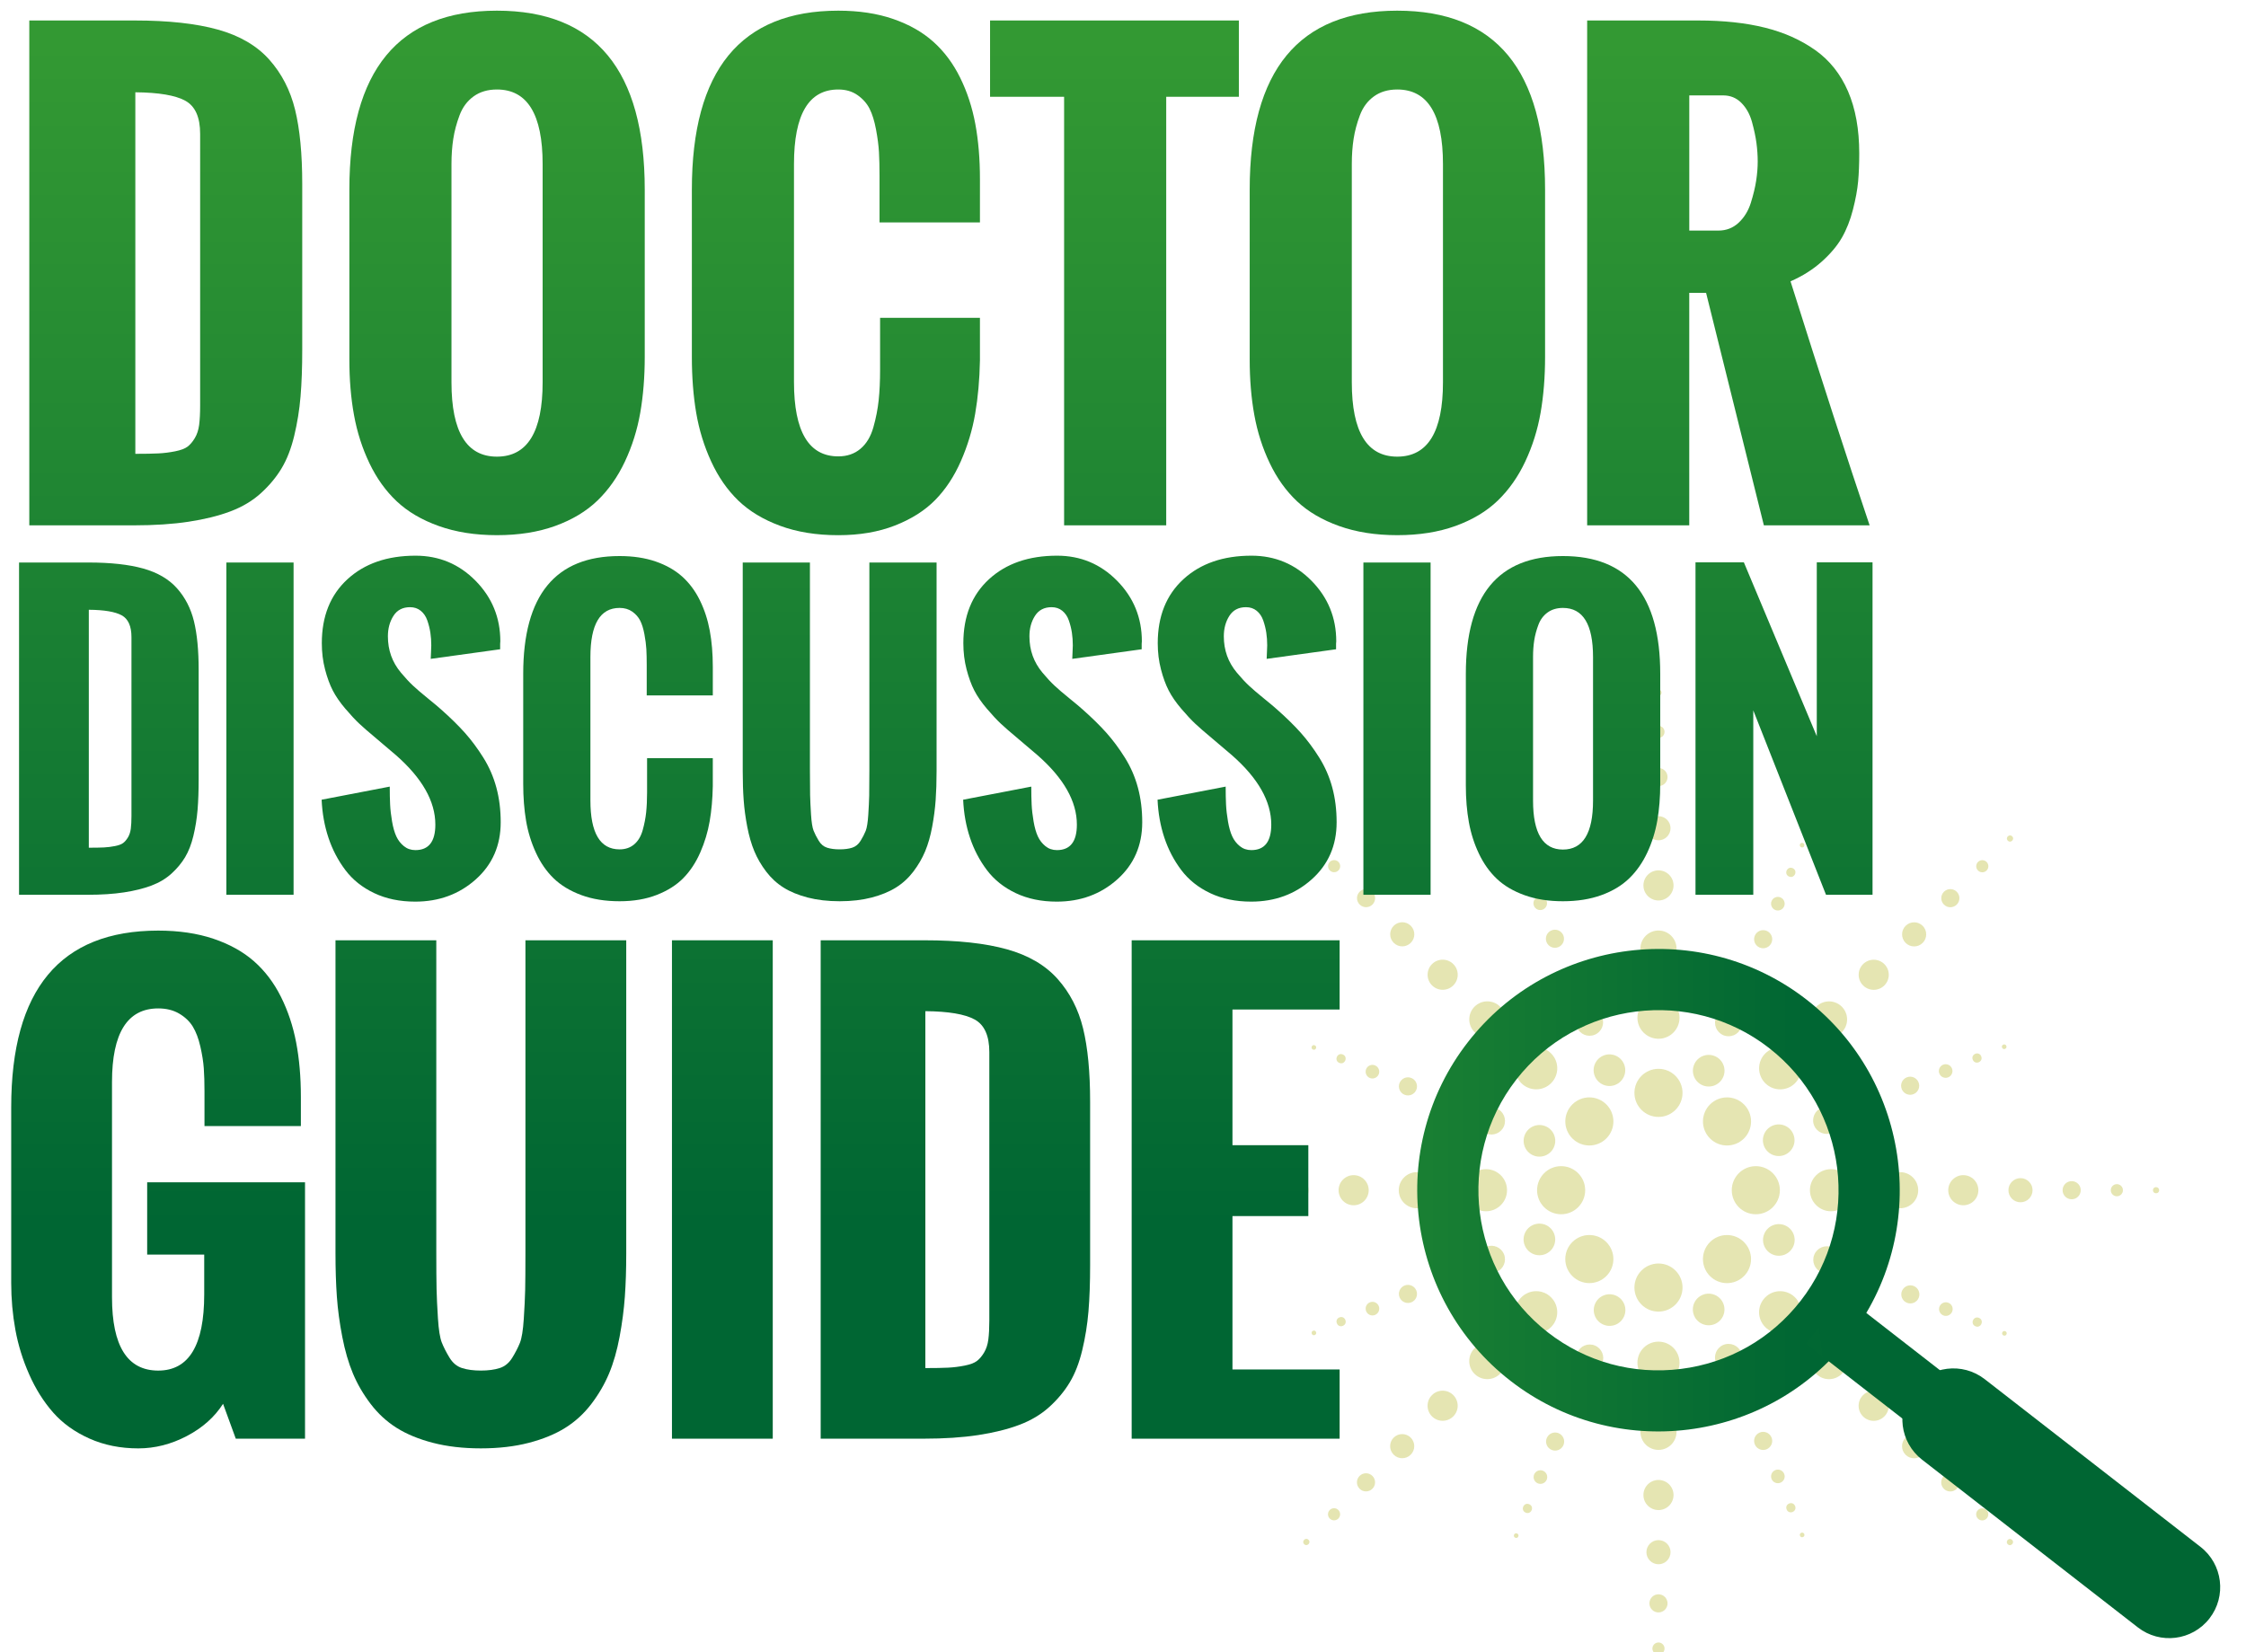 <?xml version="1.0" encoding="iso-8859-1"?>
<svg version="1.1" id="Layer_1" xmlns="http://www.w3.org/2000/svg" xmlns:xlink="http://www.w3.org/1999/xlink" x="0px" y="0px"
	 viewBox="0 0 261 192" style="enable-background:new 0 0 261 192;" xml:space="preserve">
<g>
	<g>
		<g>
			<g>
				<g>
					<g>
						<circle style="fill:#E5E5B2;" cx="204.038" cy="138.323" r="2.795"/>
						<circle style="fill:#E5E5B2;" cx="212.772" cy="138.323" r="2.446"/>
						<circle style="fill:#E5E5B2;" cx="220.809" cy="138.323" r="2.098"/>
						<circle style="fill:#E5E5B2;" cx="228.149" cy="138.323" r="1.75"/>
						<circle style="fill:#E5E5B2;" cx="234.794" cy="138.323" r="1.402"/>
						<circle style="fill:#E5E5B2;" cx="240.741" cy="138.323" r="1.054"/>
						<circle style="fill:#E5E5B2;" cx="245.993" cy="138.323" r="0.705"/>
						<circle style="fill:#E5E5B2;" cx="250.547" cy="138.323" r="0.357"/>
					</g>
					<g>
						<circle style="fill:#E5E5B2;" cx="181.414" cy="138.323" r="2.795"/>
						<circle style="fill:#E5E5B2;" cx="172.68" cy="138.323" r="2.446"/>
						<circle style="fill:#E5E5B2;" cx="164.643" cy="138.323" r="2.098"/>
						<circle style="fill:#E5E5B2;" cx="157.302" cy="138.323" r="1.75"/>
						<circle style="fill:#E5E5B2;" cx="150.658" cy="138.323" r="1.402"/>
						<circle style="fill:#E5E5B2;" cx="144.71" cy="138.323" r="1.054"/>
						<circle style="fill:#E5E5B2;" cx="139.459" cy="138.323" r="0.705"/>
						<circle style="fill:#E5E5B2;" cx="134.904" cy="138.323" r="0.357"/>
					</g>
				</g>
				<g>
					<g>
						
							<ellipse transform="matrix(0.707 -0.707 0.707 0.707 -33.362 180.105)" style="fill:#E5E5B2;" cx="200.725" cy="130.324" rx="2.795" ry="2.795"/>
						
							<ellipse transform="matrix(0.707 -0.707 0.707 0.707 -27.187 182.663)" style="fill:#E5E5B2;" cx="206.9" cy="124.149" rx="2.446" ry="2.446"/>
						
							<ellipse transform="matrix(0.707 -0.707 0.707 0.707 -21.504 185.017)" style="fill:#E5E5B2;" cx="212.583" cy="118.466" rx="2.098" ry="2.098"/>
						
							<ellipse transform="matrix(0.707 -0.707 0.707 0.707 -16.313 187.167)" style="fill:#E5E5B2;" cx="217.774" cy="113.275" rx="1.75" ry="1.75"/>
						
							<ellipse transform="matrix(0.707 -0.707 0.707 0.707 -11.615 189.113)" style="fill:#E5E5B2;" cx="222.472" cy="108.577" rx="1.402" ry="1.402"/>
						
							<ellipse transform="matrix(0.707 -0.707 0.707 0.707 -7.409 190.855)" style="fill:#E5E5B2;" cx="226.678" cy="104.371" rx="1.054" ry="1.054"/>
						
							<ellipse transform="matrix(0.707 -0.707 0.707 0.707 -3.696 192.393)" style="fill:#E5E5B2;" cx="230.391" cy="100.658" rx="0.705" ry="0.705"/>
						
							<ellipse transform="matrix(0.707 -0.707 0.707 0.707 -0.475 193.727)" style="fill:#E5E5B2;" cx="233.612" cy="97.437" rx="0.357" ry="0.357"/>
					</g>
					<g>
						
							<ellipse transform="matrix(0.707 -0.707 0.707 0.707 -49.36 173.478)" style="fill:#E5E5B2;" cx="184.727" cy="146.322" rx="2.795" ry="2.795"/>
						
							<ellipse transform="matrix(0.707 -0.707 0.707 0.707 -55.536 170.921)" style="fill:#E5E5B2;" cx="178.551" cy="152.498" rx="2.446" ry="2.446"/>
						
							<ellipse transform="matrix(0.707 -0.707 0.707 0.707 -61.219 168.566)" style="fill:#E5E5B2;" cx="172.868" cy="158.181" rx="2.098" ry="2.098"/>
						
							<ellipse transform="matrix(0.707 -0.707 0.707 0.707 -66.409 166.416)" style="fill:#E5E5B2;" cx="167.678" cy="163.372" rx="1.75" ry="1.75"/>
						
							<ellipse transform="matrix(0.707 -0.707 0.707 0.707 -71.108 164.47)" style="fill:#E5E5B2;" cx="162.98" cy="168.07" rx="1.402" ry="1.402"/>
						
							<ellipse transform="matrix(0.707 -0.707 0.707 0.707 -75.313 162.728)" style="fill:#E5E5B2;" cx="158.774" cy="172.275" rx="1.054" ry="1.054"/>
						
							<ellipse transform="matrix(0.707 -0.707 0.707 0.707 -79.026 161.19)" style="fill:#E5E5B2;" cx="155.061" cy="175.989" rx="0.705" ry="0.705"/>
						
							<ellipse transform="matrix(0.707 -0.707 0.707 0.707 -82.247 159.856)" style="fill:#E5E5B2;" cx="151.84" cy="179.209" rx="0.357" ry="0.357"/>
					</g>
				</g>
				<g>
					<g>
						
							<ellipse transform="matrix(0.924 -0.383 0.383 0.924 -35.001 89.165)" style="fill:#E5E5B2;" cx="206.631" cy="132.564" rx="1.837" ry="1.837"/>
						
							<ellipse transform="matrix(0.924 -0.383 0.383 0.924 -33.693 91.123)" style="fill:#E5E5B2;" cx="212.205" cy="130.255" rx="1.575" ry="1.575"/>
						
							<ellipse transform="matrix(0.924 -0.383 0.383 0.924 -32.498 92.911)" style="fill:#E5E5B2;" cx="217.297" cy="128.146" rx="1.314" ry="1.314"/>
						
							<ellipse transform="matrix(0.924 -0.383 0.383 0.924 -31.417 94.529)" style="fill:#E5E5B2;" cx="221.906" cy="126.237" rx="1.052" ry="1.052"/>
						
							<ellipse transform="matrix(0.924 -0.383 0.383 0.924 -30.449 95.978)" style="fill:#E5E5B2;" cx="226.032" cy="124.528" rx="0.791" ry="0.791"/>
						
							<ellipse transform="matrix(0.924 -0.383 0.383 0.924 -29.594 97.257)" style="fill:#E5E5B2;" cx="229.674" cy="123.019" rx="0.53" ry="0.53"/>
						
							<ellipse transform="matrix(0.924 -0.383 0.383 0.924 -28.853 98.366)" style="fill:#E5E5B2;" cx="232.834" cy="121.71" rx="0.268" ry="0.268"/>
					</g>
					<g>
						
							<ellipse transform="matrix(0.924 -0.383 0.383 0.924 -41.526 79.4)" style="fill:#E5E5B2;" cx="178.821" cy="144.083" rx="1.837" ry="1.837"/>
						
							<ellipse transform="matrix(0.924 -0.383 0.383 0.924 -42.834 77.442)" style="fill:#E5E5B2;" cx="173.246" cy="146.392" rx="1.575" ry="1.575"/>
						
							<ellipse transform="matrix(0.924 -0.383 0.383 0.924 -44.029 75.654)" style="fill:#E5E5B2;" cx="168.155" cy="148.501" rx="1.314" ry="1.314"/>
						
							<ellipse transform="matrix(0.924 -0.383 0.383 0.924 -45.11 74.036)" style="fill:#E5E5B2;" cx="163.546" cy="150.41" rx="1.052" ry="1.052"/>
						
							<ellipse transform="matrix(0.924 -0.383 0.383 0.924 -46.078 72.587)" style="fill:#E5E5B2;" cx="159.42" cy="152.119" rx="0.791" ry="0.791"/>
						
							<ellipse transform="matrix(0.924 -0.383 0.383 0.924 -46.933 71.308)" style="fill:#E5E5B2;" cx="155.778" cy="153.628" rx="0.53" ry="0.53"/>
						
							<ellipse transform="matrix(0.924 -0.383 0.383 0.924 -47.674 70.198)" style="fill:#E5E5B2;" cx="152.618" cy="154.936" rx="0.268" ry="0.268"/>
					</g>
				</g>
				<g>
					<g>
						
							<ellipse transform="matrix(0.383 -0.924 0.924 0.383 7.58 260.182)" style="fill:#E5E5B2;" cx="198.485" cy="124.419" rx="1.837" ry="1.837"/>
						
							<ellipse transform="matrix(0.383 -0.924 0.924 0.383 14.156 258.874)" style="fill:#E5E5B2;" cx="200.795" cy="118.844" rx="1.575" ry="1.575"/>
						
							<ellipse transform="matrix(0.383 -0.924 0.924 0.383 20.163 257.68)" style="fill:#E5E5B2;" cx="202.904" cy="113.752" rx="1.314" ry="1.314"/>
						
							<ellipse transform="matrix(0.383 -0.924 0.924 0.383 25.599 256.598)" style="fill:#E5E5B2;" cx="204.813" cy="109.143" rx="1.052" ry="1.052"/>
						
							<ellipse transform="matrix(0.383 -0.924 0.924 0.383 30.465 255.63)" style="fill:#E5E5B2;" cx="206.522" cy="105.018" rx="0.791" ry="0.791"/>
						
							<ellipse transform="matrix(0.383 -0.924 0.924 0.383 34.762 254.775)" style="fill:#E5E5B2;" cx="208.03" cy="101.375" rx="0.53" ry="0.53"/>
						
							<ellipse transform="matrix(0.383 -0.924 0.924 0.383 38.489 254.034)" style="fill:#E5E5B2;" cx="209.339" cy="98.216" rx="0.268" ry="0.268"/>
					</g>
					<g>
						
							<ellipse transform="matrix(0.383 -0.924 0.924 0.383 -25.223 266.707)" style="fill:#E5E5B2;" cx="186.966" cy="152.228" rx="1.837" ry="1.837"/>
						
							<ellipse transform="matrix(0.383 -0.924 0.924 0.383 -31.799 268.015)" style="fill:#E5E5B2;" cx="184.657" cy="157.803" rx="1.575" ry="1.575"/>
						
							<ellipse transform="matrix(0.383 -0.924 0.924 0.383 -37.805 269.21)" style="fill:#E5E5B2;" cx="182.548" cy="162.895" rx="1.314" ry="1.314"/>
						
							<ellipse transform="matrix(0.383 -0.924 0.924 0.383 -43.242 270.291)" style="fill:#E5E5B2;" cx="180.639" cy="167.503" rx="1.052" ry="1.052"/>
						
							<ellipse transform="matrix(0.383 -0.924 0.924 0.383 -48.108 271.259)" style="fill:#E5E5B2;" cx="178.93" cy="171.629" rx="0.791" ry="0.791"/>
						
							<ellipse transform="matrix(0.383 -0.924 0.924 0.383 -52.405 272.114)" style="fill:#E5E5B2;" cx="177.421" cy="175.272" rx="0.53" ry="0.53"/>
						
							<ellipse transform="matrix(0.383 -0.924 0.924 0.383 -56.131 272.855)" style="fill:#E5E5B2;" cx="176.113" cy="178.431" rx="0.268" ry="0.268"/>
					</g>
				</g>
				<g>
					<g>
						
							<ellipse transform="matrix(0.707 -0.707 0.707 0.707 -44.675 184.791)" style="fill:#E5E5B2;" cx="200.725" cy="146.322" rx="2.795" ry="2.795"/>
						
							<ellipse transform="matrix(0.707 -0.707 0.707 0.707 -47.233 190.966)" style="fill:#E5E5B2;" cx="206.9" cy="152.498" rx="2.446" ry="2.446"/>
						
							<ellipse transform="matrix(0.707 -0.707 0.707 0.707 -49.587 196.649)" style="fill:#E5E5B2;" cx="212.583" cy="158.181" rx="2.098" ry="2.098"/>
						
							<ellipse transform="matrix(0.707 -0.707 0.707 0.707 -51.737 201.84)" style="fill:#E5E5B2;" cx="217.774" cy="163.372" rx="1.75" ry="1.75"/>
						
							<ellipse transform="matrix(0.707 -0.707 0.707 0.707 -53.683 206.538)" style="fill:#E5E5B2;" cx="222.472" cy="168.07" rx="1.402" ry="1.402"/>
						
							<ellipse transform="matrix(0.707 -0.707 0.707 0.707 -55.425 210.744)" style="fill:#E5E5B2;" cx="226.678" cy="172.275" rx="1.054" ry="1.054"/>
						
							<ellipse transform="matrix(0.707 -0.707 0.707 0.707 -56.963 214.457)" style="fill:#E5E5B2;" cx="230.391" cy="175.989" rx="0.705" ry="0.705"/>
						
							<ellipse transform="matrix(0.707 -0.707 0.707 0.707 -58.297 217.678)" style="fill:#E5E5B2;" cx="233.612" cy="179.209" rx="0.357" ry="0.357"/>
					</g>
					<g>
						
							<ellipse transform="matrix(0.707 -0.707 0.707 0.707 -38.048 168.793)" style="fill:#E5E5B2;" cx="184.727" cy="130.324" rx="2.795" ry="2.795"/>
						
							<ellipse transform="matrix(0.707 -0.707 0.707 0.707 -35.49 162.617)" style="fill:#E5E5B2;" cx="178.551" cy="124.149" rx="2.446" ry="2.446"/>
						
							<ellipse transform="matrix(0.707 -0.707 0.707 0.707 -33.136 156.934)" style="fill:#E5E5B2;" cx="172.868" cy="118.466" rx="2.098" ry="2.098"/>
						
							<ellipse transform="matrix(0.707 -0.707 0.707 0.707 -30.986 151.744)" style="fill:#E5E5B2;" cx="167.678" cy="113.275" rx="1.75" ry="1.75"/>
						
							<ellipse transform="matrix(0.707 -0.707 0.707 0.707 -29.04 147.045)" style="fill:#E5E5B2;" cx="162.98" cy="108.577" rx="1.402" ry="1.402"/>
						
							<ellipse transform="matrix(0.707 -0.707 0.707 0.707 -27.298 142.84)" style="fill:#E5E5B2;" cx="158.774" cy="104.371" rx="1.054" ry="1.054"/>
						
							<ellipse transform="matrix(0.707 -0.707 0.707 0.707 -25.76 139.126)" style="fill:#E5E5B2;" cx="155.061" cy="100.658" rx="0.705" ry="0.705"/>
						
							<ellipse transform="matrix(0.707 -0.707 0.707 0.707 -24.426 135.906)" style="fill:#E5E5B2;" cx="151.84" cy="97.437" rx="0.357" ry="0.357"/>
					</g>
				</g>
				<g>
					<g>
						
							<ellipse transform="matrix(0.924 -0.383 0.383 0.924 -43.146 87.545)" style="fill:#E5E5B2;" cx="198.485" cy="152.228" rx="1.837" ry="1.837"/>
						
							<ellipse transform="matrix(0.924 -0.383 0.383 0.924 -45.104 88.853)" style="fill:#E5E5B2;" cx="200.795" cy="157.803" rx="1.575" ry="1.575"/>
						
							<ellipse transform="matrix(0.924 -0.383 0.383 0.924 -46.892 90.047)" style="fill:#E5E5B2;" cx="202.904" cy="162.895" rx="1.314" ry="1.314"/>
						
							<ellipse transform="matrix(0.924 -0.383 0.383 0.924 -48.51 91.129)" style="fill:#E5E5B2;" cx="204.813" cy="167.503" rx="1.052" ry="1.052"/>
						
							<ellipse transform="matrix(0.924 -0.383 0.383 0.924 -49.959 92.097)" style="fill:#E5E5B2;" cx="206.522" cy="171.629" rx="0.791" ry="0.791"/>
						
							<ellipse transform="matrix(0.924 -0.383 0.383 0.924 -51.238 92.951)" style="fill:#E5E5B2;" cx="208.03" cy="175.272" rx="0.53" ry="0.53"/>
						
							<ellipse transform="matrix(0.924 -0.383 0.383 0.924 -52.348 93.693)" style="fill:#E5E5B2;" cx="209.339" cy="178.431" rx="0.268" ry="0.268"/>
					</g>
					<g>
						
							<ellipse transform="matrix(0.924 -0.383 0.383 0.924 -33.381 81.02)" style="fill:#E5E5B2;" cx="186.966" cy="124.419" rx="1.837" ry="1.837"/>
						
							<ellipse transform="matrix(0.924 -0.383 0.383 0.924 -31.423 79.712)" style="fill:#E5E5B2;" cx="184.657" cy="118.844" rx="1.575" ry="1.575"/>
						
							<ellipse transform="matrix(0.924 -0.383 0.383 0.924 -29.635 78.517)" style="fill:#E5E5B2;" cx="182.548" cy="113.752" rx="1.314" ry="1.314"/>
						
							<ellipse transform="matrix(0.924 -0.383 0.383 0.924 -28.017 77.436)" style="fill:#E5E5B2;" cx="180.639" cy="109.143" rx="1.052" ry="1.052"/>
						
							<ellipse transform="matrix(0.924 -0.383 0.383 0.924 -26.568 76.468)" style="fill:#E5E5B2;" cx="178.93" cy="105.018" rx="0.791" ry="0.791"/>
						
							<ellipse transform="matrix(0.924 -0.383 0.383 0.924 -25.289 75.613)" style="fill:#E5E5B2;" cx="177.421" cy="101.375" rx="0.53" ry="0.53"/>
						
							<ellipse transform="matrix(0.924 -0.383 0.383 0.924 -24.18 74.872)" style="fill:#E5E5B2;" cx="176.113" cy="98.216" rx="0.268" ry="0.268"/>
					</g>
				</g>
				<g>
					<g>
						
							<ellipse transform="matrix(0.383 -0.924 0.924 0.383 -5.559 279.846)" style="fill:#E5E5B2;" cx="206.631" cy="144.083" rx="1.837" ry="1.837"/>
						
							<ellipse transform="matrix(0.383 -0.924 0.924 0.383 -4.251 286.423)" style="fill:#E5E5B2;" cx="212.205" cy="146.392" rx="1.575" ry="1.575"/>
						
							<ellipse transform="matrix(0.383 -0.924 0.924 0.383 -3.056 292.429)" style="fill:#E5E5B2;" cx="217.297" cy="148.501" rx="1.314" ry="1.314"/>
						
							<ellipse transform="matrix(0.383 -0.924 0.924 0.383 -1.975 297.865)" style="fill:#E5E5B2;" cx="221.906" cy="150.41" rx="1.052" ry="1.052"/>
						
							<ellipse transform="matrix(0.383 -0.924 0.924 0.383 -1.007 302.731)" style="fill:#E5E5B2;" cx="226.032" cy="152.119" rx="0.791" ry="0.791"/>
						
							<ellipse transform="matrix(0.383 -0.924 0.924 0.383 -0.152 307.028)" style="fill:#E5E5B2;" cx="229.674" cy="153.628" rx="0.53" ry="0.53"/>
						
							<ellipse transform="matrix(0.383 -0.924 0.924 0.383 0.589 310.755)" style="fill:#E5E5B2;" cx="232.834" cy="154.936" rx="0.268" ry="0.268"/>
					</g>
					<g>
						
							<ellipse transform="matrix(0.383 -0.924 0.924 0.383 -12.084 247.043)" style="fill:#E5E5B2;" cx="178.821" cy="132.564" rx="1.837" ry="1.837"/>
						
							<ellipse transform="matrix(0.383 -0.924 0.924 0.383 -13.392 240.467)" style="fill:#E5E5B2;" cx="173.246" cy="130.255" rx="1.575" ry="1.575"/>
						
							<ellipse transform="matrix(0.383 -0.924 0.924 0.383 -14.586 234.461)" style="fill:#E5E5B2;" cx="168.155" cy="128.146" rx="1.314" ry="1.314"/>
						
							<ellipse transform="matrix(0.383 -0.924 0.924 0.383 -15.668 229.024)" style="fill:#E5E5B2;" cx="163.546" cy="126.237" rx="1.052" ry="1.052"/>
						
							<ellipse transform="matrix(0.383 -0.924 0.924 0.383 -16.636 224.158)" style="fill:#E5E5B2;" cx="159.42" cy="124.528" rx="0.791" ry="0.791"/>
						
							<ellipse transform="matrix(0.383 -0.924 0.924 0.383 -17.491 219.861)" style="fill:#E5E5B2;" cx="155.778" cy="123.019" rx="0.53" ry="0.53"/>
						
							<ellipse transform="matrix(0.383 -0.924 0.924 0.383 -18.232 216.135)" style="fill:#E5E5B2;" cx="152.618" cy="121.71" rx="0.268" ry="0.268"/>
					</g>
				</g>
				<g>
					<g>
						<circle style="fill:#E5E5B2;" cx="192.726" cy="127.011" r="2.795"/>
						<circle style="fill:#E5E5B2;" cx="192.726" cy="118.277" r="2.446"/>
						<circle style="fill:#E5E5B2;" cx="192.726" cy="110.24" r="2.098"/>
						<circle style="fill:#E5E5B2;" cx="192.726" cy="102.9" r="1.75"/>
						<circle style="fill:#E5E5B2;" cx="192.726" cy="96.256" r="1.402"/>
						<circle style="fill:#E5E5B2;" cx="192.726" cy="90.308" r="1.054"/>
						<circle style="fill:#E5E5B2;" cx="192.726" cy="85.057" r="0.705"/>
						<circle style="fill:#E5E5B2;" cx="192.726" cy="80.502" r="0.357"/>
					</g>
					<g>
						<circle style="fill:#E5E5B2;" cx="192.726" cy="149.636" r="2.795"/>
						<circle style="fill:#E5E5B2;" cx="192.726" cy="158.369" r="2.446"/>
						<circle style="fill:#E5E5B2;" cx="192.726" cy="166.406" r="2.098"/>
						<circle style="fill:#E5E5B2;" cx="192.726" cy="173.747" r="1.75"/>
						<circle style="fill:#E5E5B2;" cx="192.726" cy="180.391" r="1.402"/>
						<circle style="fill:#E5E5B2;" cx="192.726" cy="186.339" r="1.054"/>
						<circle style="fill:#E5E5B2;" cx="192.726" cy="191.59" r="0.705"/>
						<circle style="fill:#E5E5B2;" cx="192.726" cy="196.145" r="0.357"/>
					</g>
				</g>
			</g>
			<g>
				
					<linearGradient id="SVGID_1_" gradientUnits="userSpaceOnUse" x1="252.204" y1="111.23" x2="252.204" y2="20.537" gradientTransform="matrix(-6.123234e-17 -1 1 -6.123234e-17 98.889 390.527)">
					<stop  offset="0" style="stop-color:#006633"/>
					<stop  offset="1" style="stop-color:#339933"/>
				</linearGradient>
				<path style="fill:url(#SVGID_1_);" d="M220.542,134.837c0.893,7.127-0.926,14.593-5.671,20.698
					c-9.491,12.21-27.147,14.423-39.357,4.932c-12.21-9.491-14.423-27.146-4.932-39.357c9.491-12.21,27.146-14.423,39.357-4.932
					l0.001,0C216.043,120.925,219.649,127.711,220.542,134.837z M171.964,140.925c0.667,5.319,3.358,10.385,7.915,13.927
					c4.415,3.432,9.902,4.939,15.451,4.243s10.494-3.51,13.926-7.925c7.083-9.114,5.432-22.292-3.682-29.376
					c-9.114-7.084-22.292-5.433-29.376,3.681C172.655,130.033,171.297,135.606,171.964,140.925z"/>
			</g>
		</g>
		<g>
			
				<linearGradient id="SVGID_2_" gradientUnits="userSpaceOnUse" x1="170.234" y1="184.719" x2="170.234" y2="94.033" gradientTransform="matrix(-0.124 -0.992 0.992 -0.124 53.078 369.639)">
				<stop  offset="0" style="stop-color:#006633"/>
				<stop  offset="1" style="stop-color:#339933"/>
			</linearGradient>
			<path style="fill:url(#SVGID_2_);" d="M257.956,183.717c0.189,1.505-0.197,3.082-1.201,4.375
				c-2.009,2.584-5.733,3.051-8.318,1.042l-25.08-19.494c-2.584-2.009-3.051-5.733-1.042-8.318c2.009-2.584,5.733-3.051,8.318-1.042
				l25.08,19.494C257.005,180.778,257.768,182.212,257.956,183.717z"/>
		</g>
		<g>
			
				<linearGradient id="SVGID_3_" gradientUnits="userSpaceOnUse" x1="188.151" y1="184.719" x2="188.151" y2="94.033" gradientTransform="matrix(-0.124 -0.992 0.992 -0.124 53.078 369.639)">
				<stop  offset="0" style="stop-color:#006633"/>
				<stop  offset="1" style="stop-color:#339933"/>
			</linearGradient>
			<polygon style="fill:url(#SVGID_3_);" points="229.178,162.152 224.812,167.768 209.88,156.161 214.245,150.545 			"/>
		</g>
	</g>
	<g>
		<g>
			<linearGradient id="SVGID_4_" gradientUnits="userSpaceOnUse" x1="19.264" y1="142.464" x2="19.264" y2="5.17">
				<stop  offset="0" style="stop-color:#006633"/>
				<stop  offset="1" style="stop-color:#339933"/>
			</linearGradient>
			<path style="fill:url(#SVGID_4_);" d="M3.405,61.056V2.381h12.256c3.912,0,7.134,0.354,9.665,1.06
				c2.531,0.707,4.52,1.869,5.966,3.488c1.444,1.619,2.444,3.559,2.998,5.818c0.555,2.261,0.832,5.14,0.832,8.638v19.232
				c0,2.086-0.065,3.906-0.196,5.46c-0.13,1.554-0.375,3.075-0.733,4.563c-0.358,1.489-0.848,2.75-1.467,3.781
				c-0.619,1.033-1.418,1.994-2.396,2.885c-0.979,0.892-2.157,1.598-3.537,2.119s-2.999,0.924-4.856,1.206
				c-1.858,0.283-3.993,0.424-6.405,0.424H3.405z M15.727,52.743c1.13,0,2.021-0.016,2.673-0.049
				c0.652-0.032,1.304-0.114,1.956-0.244c0.651-0.131,1.13-0.31,1.434-0.538c0.305-0.229,0.587-0.56,0.848-0.994
				s0.429-0.95,0.506-1.548c0.075-0.598,0.114-1.342,0.114-2.233V15.551c0-1.935-0.576-3.217-1.729-3.847
				c-1.151-0.63-3.086-0.956-5.802-0.979V52.743z"/>
			<linearGradient id="SVGID_5_" gradientUnits="userSpaceOnUse" x1="57.76" y1="142.464" x2="57.76" y2="5.17">
				<stop  offset="0" style="stop-color:#006633"/>
				<stop  offset="1" style="stop-color:#339933"/>
			</linearGradient>
			<path style="fill:url(#SVGID_5_);" d="M40.598,41.758V22.037c0-13.864,5.715-20.797,17.146-20.797
				c11.452,0,17.179,6.933,17.179,20.797v19.428c0,2.347-0.174,4.515-0.521,6.503s-0.94,3.874-1.776,5.656
				c-0.837,1.781-1.901,3.298-3.194,4.547c-1.293,1.25-2.929,2.232-4.906,2.95c-1.978,0.717-4.237,1.075-6.78,1.075
				c-2.521,0-4.77-0.354-6.747-1.06c-1.978-0.705-3.607-1.662-4.89-2.868s-2.342-2.684-3.179-4.434
				c-0.836-1.749-1.434-3.612-1.792-5.59C40.776,46.268,40.598,44.105,40.598,41.758z M63.057,44.432v-25.36
				c0-5.781-1.771-8.671-5.313-8.671c-1.064,0-1.967,0.266-2.705,0.798c-0.739,0.533-1.282,1.261-1.63,2.185
				s-0.593,1.837-0.733,2.738c-0.142,0.901-0.212,1.885-0.212,2.95v25.36c0,5.759,1.76,8.638,5.28,8.638
				C61.285,53.069,63.057,50.19,63.057,44.432z"/>
			<linearGradient id="SVGID_6_" gradientUnits="userSpaceOnUse" x1="97.138" y1="142.464" x2="97.138" y2="5.17">
				<stop  offset="0" style="stop-color:#006633"/>
				<stop  offset="1" style="stop-color:#339933"/>
			</linearGradient>
			<path style="fill:url(#SVGID_6_);" d="M80.399,41.465V22.037c0-13.864,5.672-20.797,17.016-20.797
				c2.39,0,4.515,0.321,6.372,0.962c1.858,0.641,3.418,1.526,4.678,2.656c1.261,1.13,2.299,2.521,3.113,4.173
				c0.815,1.651,1.401,3.444,1.761,5.378c0.358,1.935,0.537,4.064,0.537,6.39v5.052h-11.669v-5.411c0-1.064-0.022-1.982-0.065-2.754
				c-0.044-0.771-0.158-1.651-0.343-2.641c-0.185-0.988-0.435-1.793-0.749-2.412c-0.315-0.619-0.782-1.146-1.402-1.581
				c-0.619-0.435-1.363-0.651-2.232-0.651c-3.434,0-5.15,2.89-5.15,8.671v25.327c0,5.759,1.717,8.639,5.15,8.639
				c1.021,0,1.879-0.294,2.575-0.881c0.695-0.586,1.194-1.418,1.499-2.493c0.305-1.076,0.511-2.13,0.619-3.162
				c0.109-1.032,0.163-2.211,0.163-3.536v-6.031h11.604v4.955c-0.043,2.238-0.228,4.303-0.554,6.193s-0.88,3.728-1.662,5.509
				c-0.783,1.782-1.777,3.287-2.983,4.515c-1.206,1.229-2.766,2.217-4.678,2.967c-1.912,0.749-4.106,1.124-6.584,1.124
				c-2.543,0-4.798-0.364-6.764-1.092c-1.968-0.728-3.586-1.706-4.857-2.934s-2.32-2.738-3.146-4.531
				c-0.826-1.793-1.407-3.678-1.744-5.655S80.399,43.834,80.399,41.465z"/>
			<linearGradient id="SVGID_7_" gradientUnits="userSpaceOnUse" x1="129.508" y1="142.464" x2="129.508" y2="5.17">
				<stop  offset="0" style="stop-color:#006633"/>
				<stop  offset="1" style="stop-color:#339933"/>
			</linearGradient>
			<path style="fill:url(#SVGID_7_);" d="M123.656,61.056V11.247h-8.605V2.381h28.914v8.866h-8.443v49.809H123.656z"/>
			<linearGradient id="SVGID_8_" gradientUnits="userSpaceOnUse" x1="162.385" y1="142.464" x2="162.385" y2="5.17">
				<stop  offset="0" style="stop-color:#006633"/>
				<stop  offset="1" style="stop-color:#339933"/>
			</linearGradient>
			<path style="fill:url(#SVGID_8_);" d="M145.223,41.758V22.037c0-13.864,5.715-20.797,17.146-20.797
				c11.452,0,17.179,6.933,17.179,20.797v19.428c0,2.347-0.174,4.515-0.521,6.503s-0.94,3.874-1.776,5.656
				c-0.837,1.781-1.901,3.298-3.194,4.547c-1.293,1.25-2.929,2.232-4.906,2.95c-1.978,0.717-4.237,1.075-6.78,1.075
				c-2.521,0-4.77-0.354-6.747-1.06c-1.978-0.705-3.607-1.662-4.89-2.868s-2.342-2.684-3.179-4.434
				c-0.836-1.749-1.434-3.612-1.792-5.59C145.401,46.268,145.223,44.105,145.223,41.758z M167.682,44.432v-25.36
				c0-5.781-1.771-8.671-5.313-8.671c-1.064,0-1.967,0.266-2.705,0.798c-0.739,0.533-1.282,1.261-1.63,2.185
				s-0.593,1.837-0.733,2.738c-0.142,0.901-0.212,1.885-0.212,2.95v25.36c0,5.759,1.76,8.638,5.28,8.638
				C165.91,53.069,167.682,50.19,167.682,44.432z"/>
			<linearGradient id="SVGID_9_" gradientUnits="userSpaceOnUse" x1="200.851" y1="142.464" x2="200.851" y2="5.17">
				<stop  offset="0" style="stop-color:#006633"/>
				<stop  offset="1" style="stop-color:#339933"/>
			</linearGradient>
			<path style="fill:url(#SVGID_9_);" d="M184.438,61.056V2.381h12.908c2.934,0,5.514,0.277,7.741,0.831
				c2.228,0.555,4.178,1.424,5.852,2.608c1.673,1.185,2.944,2.782,3.813,4.792s1.304,4.416,1.304,7.22
				c0,1.218-0.043,2.304-0.13,3.26s-0.288,2.049-0.604,3.276c-0.314,1.228-0.744,2.314-1.287,3.26
				c-0.544,0.945-1.326,1.874-2.347,2.786c-1.022,0.913-2.229,1.674-3.618,2.282c3.521,11.17,6.584,20.623,9.192,28.359h-12.289
				l-6.716-27.022h-1.955v27.022H184.438z M196.304,26.796h3.39c0.913,0,1.695-0.304,2.347-0.912
				c0.652-0.608,1.125-1.38,1.418-2.314c0.294-0.935,0.5-1.793,0.62-2.575c0.119-0.782,0.179-1.521,0.179-2.217
				c0-0.695-0.049-1.412-0.146-2.151c-0.098-0.738-0.272-1.559-0.521-2.461c-0.25-0.901-0.663-1.641-1.239-2.217
				c-0.575-0.575-1.276-0.863-2.102-0.863h-3.944V26.796z"/>
			<linearGradient id="SVGID_10_" gradientUnits="userSpaceOnUse" x1="12.649" y1="142.464" x2="12.649" y2="5.17">
				<stop  offset="0" style="stop-color:#006633"/>
				<stop  offset="1" style="stop-color:#339933"/>
			</linearGradient>
			<path style="fill:url(#SVGID_10_);" d="M2.213,103.989V65.374h8.065c2.575,0,4.695,0.232,6.361,0.697s2.975,1.229,3.926,2.295
				s1.609,2.343,1.974,3.83c0.365,1.487,0.547,3.382,0.547,5.685v12.657c0,1.373-0.043,2.571-0.128,3.594
				c-0.086,1.022-0.247,2.023-0.483,3.003c-0.235,0.98-0.558,1.81-0.965,2.489c-0.408,0.679-0.934,1.312-1.577,1.898
				c-0.644,0.586-1.42,1.051-2.327,1.395c-0.909,0.343-1.975,0.607-3.197,0.793c-1.223,0.187-2.628,0.279-4.215,0.279H2.213z
				 M10.321,98.519c0.744,0,1.33-0.011,1.76-0.032c0.429-0.021,0.858-0.075,1.287-0.161c0.429-0.085,0.743-0.203,0.943-0.354
				s0.387-0.368,0.559-0.654c0.171-0.286,0.282-0.626,0.332-1.019c0.05-0.394,0.075-0.884,0.075-1.47V74.041
				c0-1.272-0.379-2.116-1.137-2.531c-0.759-0.415-2.031-0.63-3.819-0.644V98.519z"/>
			<linearGradient id="SVGID_11_" gradientUnits="userSpaceOnUse" x1="30.21" y1="142.464" x2="30.21" y2="5.17">
				<stop  offset="0" style="stop-color:#006633"/>
				<stop  offset="1" style="stop-color:#339933"/>
			</linearGradient>
			<path style="fill:url(#SVGID_11_);" d="M26.306,103.989V65.374h7.809v38.615H26.306z"/>
			<linearGradient id="SVGID_12_" gradientUnits="userSpaceOnUse" x1="47.779" y1="142.464" x2="47.779" y2="5.17">
				<stop  offset="0" style="stop-color:#006633"/>
				<stop  offset="1" style="stop-color:#339933"/>
			</linearGradient>
			<path style="fill:url(#SVGID_12_);" d="M37.375,92.941l7.916-1.523c0,0.786,0.014,1.48,0.043,2.081
				c0.028,0.601,0.104,1.255,0.225,1.963c0.122,0.708,0.286,1.287,0.494,1.737c0.207,0.45,0.5,0.83,0.879,1.137
				c0.379,0.309,0.826,0.462,1.341,0.462c1.545,0,2.317-0.987,2.317-2.961c0-2.703-1.523-5.392-4.569-8.066l-2.425-2.06
				c-0.772-0.644-1.387-1.18-1.845-1.608c-0.458-0.43-0.998-1.009-1.62-1.738s-1.108-1.434-1.458-2.112
				c-0.351-0.68-0.651-1.498-0.901-2.457c-0.25-0.958-0.375-1.974-0.375-3.046c0-3.133,0.993-5.61,2.981-7.434
				s4.627-2.735,7.916-2.735c2.731,0,5.056,0.973,6.973,2.918c1.916,1.944,2.874,4.29,2.874,7.036l-0.021,0.279
				c0,0.186,0,0.4,0,0.644l-8.066,1.115c0-0.157,0.011-0.404,0.032-0.74s0.031-0.611,0.031-0.826c0-0.515-0.035-1.008-0.106-1.479
				c-0.072-0.473-0.19-0.944-0.354-1.416c-0.164-0.473-0.418-0.848-0.762-1.127c-0.343-0.278-0.758-0.418-1.244-0.418
				c-0.858,0-1.502,0.336-1.931,1.009c-0.429,0.672-0.644,1.466-0.644,2.381c0,0.801,0.125,1.552,0.375,2.253
				c0.251,0.7,0.63,1.354,1.138,1.963c0.507,0.607,0.976,1.112,1.405,1.512c0.429,0.401,1.001,0.891,1.716,1.47
				s1.223,1.005,1.523,1.276c1.101,0.973,2.03,1.885,2.789,2.735c0.758,0.852,1.473,1.812,2.145,2.886
				c0.673,1.072,1.177,2.231,1.513,3.476s0.504,2.589,0.504,4.033c0,2.703-0.965,4.916-2.896,6.64s-4.276,2.585-7.037,2.585
				c-1.788,0-3.375-0.329-4.763-0.987c-1.387-0.657-2.506-1.552-3.357-2.682c-0.851-1.129-1.505-2.381-1.963-3.754
				S37.446,94.515,37.375,92.941z"/>
			<linearGradient id="SVGID_13_" gradientUnits="userSpaceOnUse" x1="71.817" y1="142.464" x2="71.817" y2="5.17">
				<stop  offset="0" style="stop-color:#006633"/>
				<stop  offset="1" style="stop-color:#339933"/>
			</linearGradient>
			<path style="fill:url(#SVGID_13_);" d="M60.801,91.096V78.31c0-9.124,3.733-13.687,11.199-13.687
				c1.572,0,2.971,0.211,4.193,0.633s2.249,1.005,3.079,1.748c0.829,0.744,1.512,1.659,2.049,2.746
				c0.536,1.087,0.922,2.268,1.158,3.54c0.236,1.273,0.354,2.675,0.354,4.205v3.325h-7.68v-3.562c0-0.7-0.015-1.305-0.043-1.812
				c-0.029-0.508-0.104-1.087-0.226-1.738c-0.121-0.65-0.286-1.18-0.493-1.587c-0.208-0.408-0.515-0.755-0.923-1.041
				c-0.407-0.286-0.897-0.429-1.469-0.429c-2.261,0-3.39,1.902-3.39,5.706v16.669c0,3.791,1.129,5.686,3.39,5.686
				c0.672,0,1.236-0.193,1.694-0.579c0.458-0.387,0.786-0.934,0.987-1.642c0.199-0.708,0.335-1.401,0.407-2.081
				c0.071-0.679,0.107-1.455,0.107-2.327v-3.969h7.637v3.261c-0.028,1.473-0.149,2.832-0.364,4.076s-0.579,2.453-1.094,3.625
				c-0.516,1.173-1.17,2.164-1.964,2.972c-0.793,0.808-1.819,1.459-3.078,1.952s-2.703,0.74-4.333,0.74
				c-1.674,0-3.158-0.24-4.452-0.719c-1.294-0.479-2.359-1.123-3.196-1.931s-1.527-1.802-2.07-2.982
				c-0.544-1.18-0.926-2.42-1.147-3.722S60.801,92.655,60.801,91.096z"/>
			<linearGradient id="SVGID_14_" gradientUnits="userSpaceOnUse" x1="97.572" y1="142.464" x2="97.572" y2="5.17">
				<stop  offset="0" style="stop-color:#006633"/>
				<stop  offset="1" style="stop-color:#339933"/>
			</linearGradient>
			<path style="fill:url(#SVGID_14_);" d="M86.31,89.637V65.374h7.809v24.027c0,1.373,0.007,2.37,0.021,2.992
				s0.05,1.381,0.107,2.274c0.057,0.894,0.157,1.52,0.3,1.877c0.144,0.357,0.34,0.744,0.591,1.158
				c0.25,0.415,0.575,0.687,0.976,0.815s0.887,0.193,1.459,0.193s1.059-0.064,1.459-0.193s0.726-0.396,0.976-0.805
				c0.25-0.407,0.447-0.79,0.59-1.147c0.144-0.357,0.243-0.976,0.301-1.855c0.057-0.88,0.093-1.623,0.107-2.231
				c0.014-0.607,0.021-1.591,0.021-2.949c0-0.058,0-0.101,0-0.129V65.374h7.809v24.263c0,1.23-0.036,2.347-0.107,3.347
				c-0.071,1.002-0.207,2.038-0.407,3.111c-0.2,1.072-0.472,2.021-0.815,2.843c-0.343,0.822-0.801,1.608-1.373,2.359
				s-1.248,1.37-2.027,1.855c-0.779,0.486-1.72,0.872-2.821,1.159c-1.102,0.285-2.338,0.429-3.711,0.429s-2.61-0.144-3.711-0.429
				c-1.102-0.287-2.038-0.673-2.811-1.159c-0.772-0.485-1.445-1.104-2.017-1.855c-0.572-0.751-1.03-1.537-1.373-2.359
				c-0.344-0.822-0.619-1.771-0.826-2.843c-0.207-1.073-0.347-2.109-0.418-3.111C86.345,91.983,86.31,90.867,86.31,89.637z"/>
			<linearGradient id="SVGID_15_" gradientUnits="userSpaceOnUse" x1="122.329" y1="142.464" x2="122.329" y2="5.17">
				<stop  offset="0" style="stop-color:#006633"/>
				<stop  offset="1" style="stop-color:#339933"/>
			</linearGradient>
			<path style="fill:url(#SVGID_15_);" d="M111.925,92.941l7.916-1.523c0,0.786,0.014,1.48,0.043,2.081
				c0.028,0.601,0.104,1.255,0.225,1.963c0.122,0.708,0.286,1.287,0.494,1.737c0.207,0.45,0.5,0.83,0.879,1.137
				c0.379,0.309,0.826,0.462,1.341,0.462c1.545,0,2.317-0.987,2.317-2.961c0-2.703-1.523-5.392-4.569-8.066l-2.425-2.06
				c-0.772-0.644-1.387-1.18-1.845-1.608c-0.458-0.43-0.998-1.009-1.62-1.738s-1.108-1.434-1.458-2.112
				c-0.351-0.68-0.651-1.498-0.901-2.457c-0.25-0.958-0.375-1.974-0.375-3.046c0-3.133,0.993-5.61,2.981-7.434
				s4.627-2.735,7.916-2.735c2.731,0,5.056,0.973,6.973,2.918c1.916,1.944,2.874,4.29,2.874,7.036l-0.021,0.279
				c0,0.186,0,0.4,0,0.644l-8.066,1.115c0-0.157,0.011-0.404,0.032-0.74s0.031-0.611,0.031-0.826c0-0.515-0.035-1.008-0.106-1.479
				c-0.072-0.473-0.19-0.944-0.354-1.416c-0.164-0.473-0.418-0.848-0.762-1.127c-0.343-0.278-0.758-0.418-1.244-0.418
				c-0.858,0-1.502,0.336-1.931,1.009c-0.429,0.672-0.644,1.466-0.644,2.381c0,0.801,0.125,1.552,0.375,2.253
				c0.251,0.7,0.63,1.354,1.138,1.963c0.507,0.607,0.976,1.112,1.405,1.512c0.429,0.401,1.001,0.891,1.716,1.47
				s1.223,1.005,1.523,1.276c1.101,0.973,2.03,1.885,2.789,2.735c0.758,0.852,1.473,1.812,2.145,2.886
				c0.673,1.072,1.177,2.231,1.513,3.476s0.504,2.589,0.504,4.033c0,2.703-0.965,4.916-2.896,6.64s-4.276,2.585-7.037,2.585
				c-1.788,0-3.375-0.329-4.763-0.987c-1.387-0.657-2.506-1.552-3.357-2.682c-0.851-1.129-1.505-2.381-1.963-3.754
				S111.996,94.515,111.925,92.941z"/>
			<linearGradient id="SVGID_16_" gradientUnits="userSpaceOnUse" x1="144.919" y1="142.464" x2="144.919" y2="5.17">
				<stop  offset="0" style="stop-color:#006633"/>
				<stop  offset="1" style="stop-color:#339933"/>
			</linearGradient>
			<path style="fill:url(#SVGID_16_);" d="M134.515,92.941l7.916-1.523c0,0.786,0.014,1.48,0.043,2.081
				c0.028,0.601,0.104,1.255,0.225,1.963c0.122,0.708,0.286,1.287,0.494,1.737c0.207,0.45,0.5,0.83,0.879,1.137
				c0.379,0.309,0.826,0.462,1.341,0.462c1.545,0,2.317-0.987,2.317-2.961c0-2.703-1.523-5.392-4.569-8.066l-2.425-2.06
				c-0.772-0.644-1.387-1.18-1.845-1.608c-0.458-0.43-0.998-1.009-1.62-1.738s-1.108-1.434-1.458-2.112
				c-0.351-0.68-0.651-1.498-0.901-2.457c-0.25-0.958-0.375-1.974-0.375-3.046c0-3.133,0.993-5.61,2.981-7.434
				s4.627-2.735,7.916-2.735c2.731,0,5.056,0.973,6.973,2.918c1.916,1.944,2.874,4.29,2.874,7.036l-0.021,0.279
				c0,0.186,0,0.4,0,0.644l-8.066,1.115c0-0.157,0.011-0.404,0.032-0.74s0.031-0.611,0.031-0.826c0-0.515-0.035-1.008-0.106-1.479
				c-0.072-0.473-0.19-0.944-0.354-1.416c-0.164-0.473-0.418-0.848-0.762-1.127c-0.343-0.278-0.758-0.418-1.244-0.418
				c-0.858,0-1.502,0.336-1.931,1.009c-0.429,0.672-0.644,1.466-0.644,2.381c0,0.801,0.125,1.552,0.375,2.253
				c0.251,0.7,0.63,1.354,1.138,1.963c0.507,0.607,0.976,1.112,1.405,1.512c0.429,0.401,1.001,0.891,1.716,1.47
				s1.223,1.005,1.523,1.276c1.101,0.973,2.03,1.885,2.789,2.735c0.758,0.852,1.473,1.812,2.145,2.886
				c0.673,1.072,1.177,2.231,1.513,3.476s0.504,2.589,0.504,4.033c0,2.703-0.965,4.916-2.896,6.64s-4.276,2.585-7.037,2.585
				c-1.788,0-3.375-0.329-4.763-0.987c-1.387-0.657-2.506-1.552-3.357-2.682c-0.851-1.129-1.505-2.381-1.963-3.754
				S134.586,94.515,134.515,92.941z"/>
			<linearGradient id="SVGID_17_" gradientUnits="userSpaceOnUse" x1="162.339" y1="142.464" x2="162.339" y2="5.17">
				<stop  offset="0" style="stop-color:#006633"/>
				<stop  offset="1" style="stop-color:#339933"/>
			</linearGradient>
			<path style="fill:url(#SVGID_17_);" d="M158.435,103.989V65.374h7.809v38.615H158.435z"/>
			<linearGradient id="SVGID_18_" gradientUnits="userSpaceOnUse" x1="181.635" y1="142.464" x2="181.635" y2="5.17">
				<stop  offset="0" style="stop-color:#006633"/>
				<stop  offset="1" style="stop-color:#339933"/>
			</linearGradient>
			<path style="fill:url(#SVGID_18_);" d="M170.34,91.289V78.31c0-9.124,3.762-13.687,11.284-13.687
				c7.537,0,11.306,4.562,11.306,13.687v12.786c0,1.545-0.114,2.972-0.343,4.28s-0.619,2.55-1.169,3.722
				c-0.551,1.173-1.252,2.171-2.103,2.993c-0.852,0.822-1.928,1.47-3.229,1.941c-1.302,0.472-2.789,0.708-4.463,0.708
				c-1.659,0-3.139-0.232-4.44-0.697s-2.374-1.094-3.218-1.888s-1.541-1.767-2.092-2.918s-0.944-2.378-1.18-3.679
				C170.458,94.257,170.34,92.834,170.34,91.289z M185.121,93.048v-16.69c0-3.804-1.166-5.706-3.497-5.706
				c-0.7,0-1.294,0.175-1.78,0.525s-0.844,0.83-1.072,1.438c-0.229,0.608-0.391,1.209-0.483,1.802
				c-0.093,0.594-0.139,1.241-0.139,1.941v16.69c0,3.79,1.158,5.686,3.475,5.686C183.955,98.733,185.121,96.838,185.121,93.048z"/>
			<linearGradient id="SVGID_19_" gradientUnits="userSpaceOnUse" x1="207.315" y1="142.464" x2="207.315" y2="5.17">
				<stop  offset="0" style="stop-color:#006633"/>
				<stop  offset="1" style="stop-color:#339933"/>
			</linearGradient>
			<path style="fill:url(#SVGID_19_);" d="M197.028,103.989V65.353h5.62l8.474,20.209V65.353h6.479v38.637h-5.406l-8.452-21.432
				v21.432H197.028z"/>
			<linearGradient id="SVGID_20_" gradientUnits="userSpaceOnUse" x1="18.373" y1="142.464" x2="18.373" y2="5.17">
				<stop  offset="0" style="stop-color:#006633"/>
				<stop  offset="1" style="stop-color:#339933"/>
			</linearGradient>
			<path style="fill:url(#SVGID_20_);" d="M1.302,149.084v-20.401c0-13.688,5.695-20.531,17.087-20.531
				c2.402,0,4.543,0.317,6.42,0.949c1.877,0.634,3.448,1.508,4.715,2.623c1.266,1.116,2.306,2.489,3.121,4.119
				c0.815,1.631,1.405,3.4,1.77,5.31c0.365,1.909,0.548,4.012,0.548,6.307v3.411H23.763v-4.055c0-1.008-0.026-1.893-0.08-2.654
				s-0.188-1.609-0.402-2.542c-0.215-0.934-0.504-1.7-0.869-2.301c-0.364-0.601-0.89-1.105-1.576-1.513
				c-0.688-0.407-1.502-0.611-2.446-0.611c-3.583,0-5.374,2.854-5.374,8.56v25.004c0,5.685,1.791,8.527,5.374,8.527
				c3.562,0,5.342-2.949,5.342-8.85v-4.634h-6.629v-8.398h18.343v29.798h-8.045l-1.48-4.055c-0.987,1.545-2.393,2.795-4.216,3.749
				s-3.7,1.432-5.631,1.432c-2.081,0-3.975-0.381-5.68-1.142c-1.706-0.762-3.111-1.771-4.216-3.025
				c-1.105-1.255-2.032-2.729-2.783-4.425c-0.751-1.694-1.287-3.427-1.609-5.197C1.463,152.769,1.302,150.95,1.302,149.084z"/>
			<linearGradient id="SVGID_21_" gradientUnits="userSpaceOnUse" x1="55.881" y1="142.464" x2="55.881" y2="5.17">
				<stop  offset="0" style="stop-color:#006633"/>
				<stop  offset="1" style="stop-color:#339933"/>
			</linearGradient>
			<path style="fill:url(#SVGID_21_);" d="M38.986,145.673v-36.395H50.7v36.041c0,2.06,0.011,3.556,0.032,4.489
				c0.021,0.933,0.074,2.07,0.16,3.41c0.086,1.342,0.236,2.28,0.451,2.816c0.214,0.536,0.509,1.115,0.885,1.737
				c0.375,0.623,0.863,1.03,1.464,1.223c0.601,0.193,1.33,0.29,2.188,0.29c0.857,0,1.587-0.097,2.188-0.29
				c0.6-0.192,1.088-0.595,1.464-1.206c0.375-0.611,0.67-1.186,0.885-1.722c0.214-0.536,0.364-1.465,0.45-2.784
				s0.14-2.435,0.161-3.347c0.021-0.911,0.032-2.386,0.032-4.425c0-0.085,0-0.149,0-0.192v-36.041h11.714v36.395
				c0,1.846-0.054,3.519-0.161,5.021s-0.312,3.057-0.611,4.666c-0.301,1.608-0.708,3.03-1.223,4.264
				c-0.516,1.233-1.202,2.413-2.06,3.54c-0.858,1.126-1.872,2.054-3.041,2.783c-1.17,0.729-2.58,1.309-4.231,1.737
				c-1.652,0.429-3.508,0.644-5.567,0.644s-3.915-0.215-5.567-0.644s-3.057-1.008-4.215-1.737c-1.159-0.729-2.168-1.657-3.025-2.783
				c-0.858-1.127-1.545-2.307-2.06-3.54s-0.928-2.655-1.238-4.264c-0.312-1.609-0.521-3.164-0.628-4.666
				S38.986,147.519,38.986,145.673z"/>
			<linearGradient id="SVGID_22_" gradientUnits="userSpaceOnUse" x1="83.942" y1="142.464" x2="83.942" y2="5.17">
				<stop  offset="0" style="stop-color:#006633"/>
				<stop  offset="1" style="stop-color:#339933"/>
			</linearGradient>
			<path style="fill:url(#SVGID_22_);" d="M78.086,167.201v-57.923h11.713v57.923H78.086z"/>
			<linearGradient id="SVGID_23_" gradientUnits="userSpaceOnUse" x1="111.023" y1="142.464" x2="111.023" y2="5.17">
				<stop  offset="0" style="stop-color:#006633"/>
				<stop  offset="1" style="stop-color:#339933"/>
			</linearGradient>
			<path style="fill:url(#SVGID_23_);" d="M95.368,167.201v-57.923h12.1c3.861,0,7.042,0.349,9.541,1.046s4.462,1.845,5.889,3.442
				c1.427,1.599,2.414,3.514,2.961,5.744c0.547,2.231,0.82,5.074,0.82,8.528v18.985c0,2.06-0.064,3.856-0.193,5.391
				s-0.37,3.035-0.724,4.505c-0.354,1.47-0.837,2.714-1.448,3.732c-0.611,1.02-1.399,1.969-2.365,2.849
				c-0.965,0.88-2.129,1.576-3.491,2.091c-1.363,0.516-2.961,0.912-4.795,1.191c-1.834,0.278-3.942,0.418-6.323,0.418H95.368z
				 M107.532,158.995c1.115,0,1.995-0.016,2.639-0.048s1.287-0.112,1.931-0.241s1.115-0.306,1.416-0.531
				c0.3-0.226,0.579-0.552,0.836-0.981c0.258-0.429,0.424-0.938,0.499-1.528s0.113-1.324,0.113-2.204v-31.183
				c0-1.909-0.569-3.175-1.706-3.797c-1.138-0.622-3.047-0.944-5.728-0.966V158.995z"/>
			<linearGradient id="SVGID_24_" gradientUnits="userSpaceOnUse" x1="143.59" y1="142.464" x2="143.59" y2="5.17">
				<stop  offset="0" style="stop-color:#006633"/>
				<stop  offset="1" style="stop-color:#339933"/>
			</linearGradient>
			<path style="fill:url(#SVGID_24_);" d="M131.507,167.201v-57.923h24.167v8.045H143.22v15.768h8.817v8.238h-8.817v17.827h12.454
				v8.045H131.507z"/>
		</g>
	</g>
</g>
</svg>
